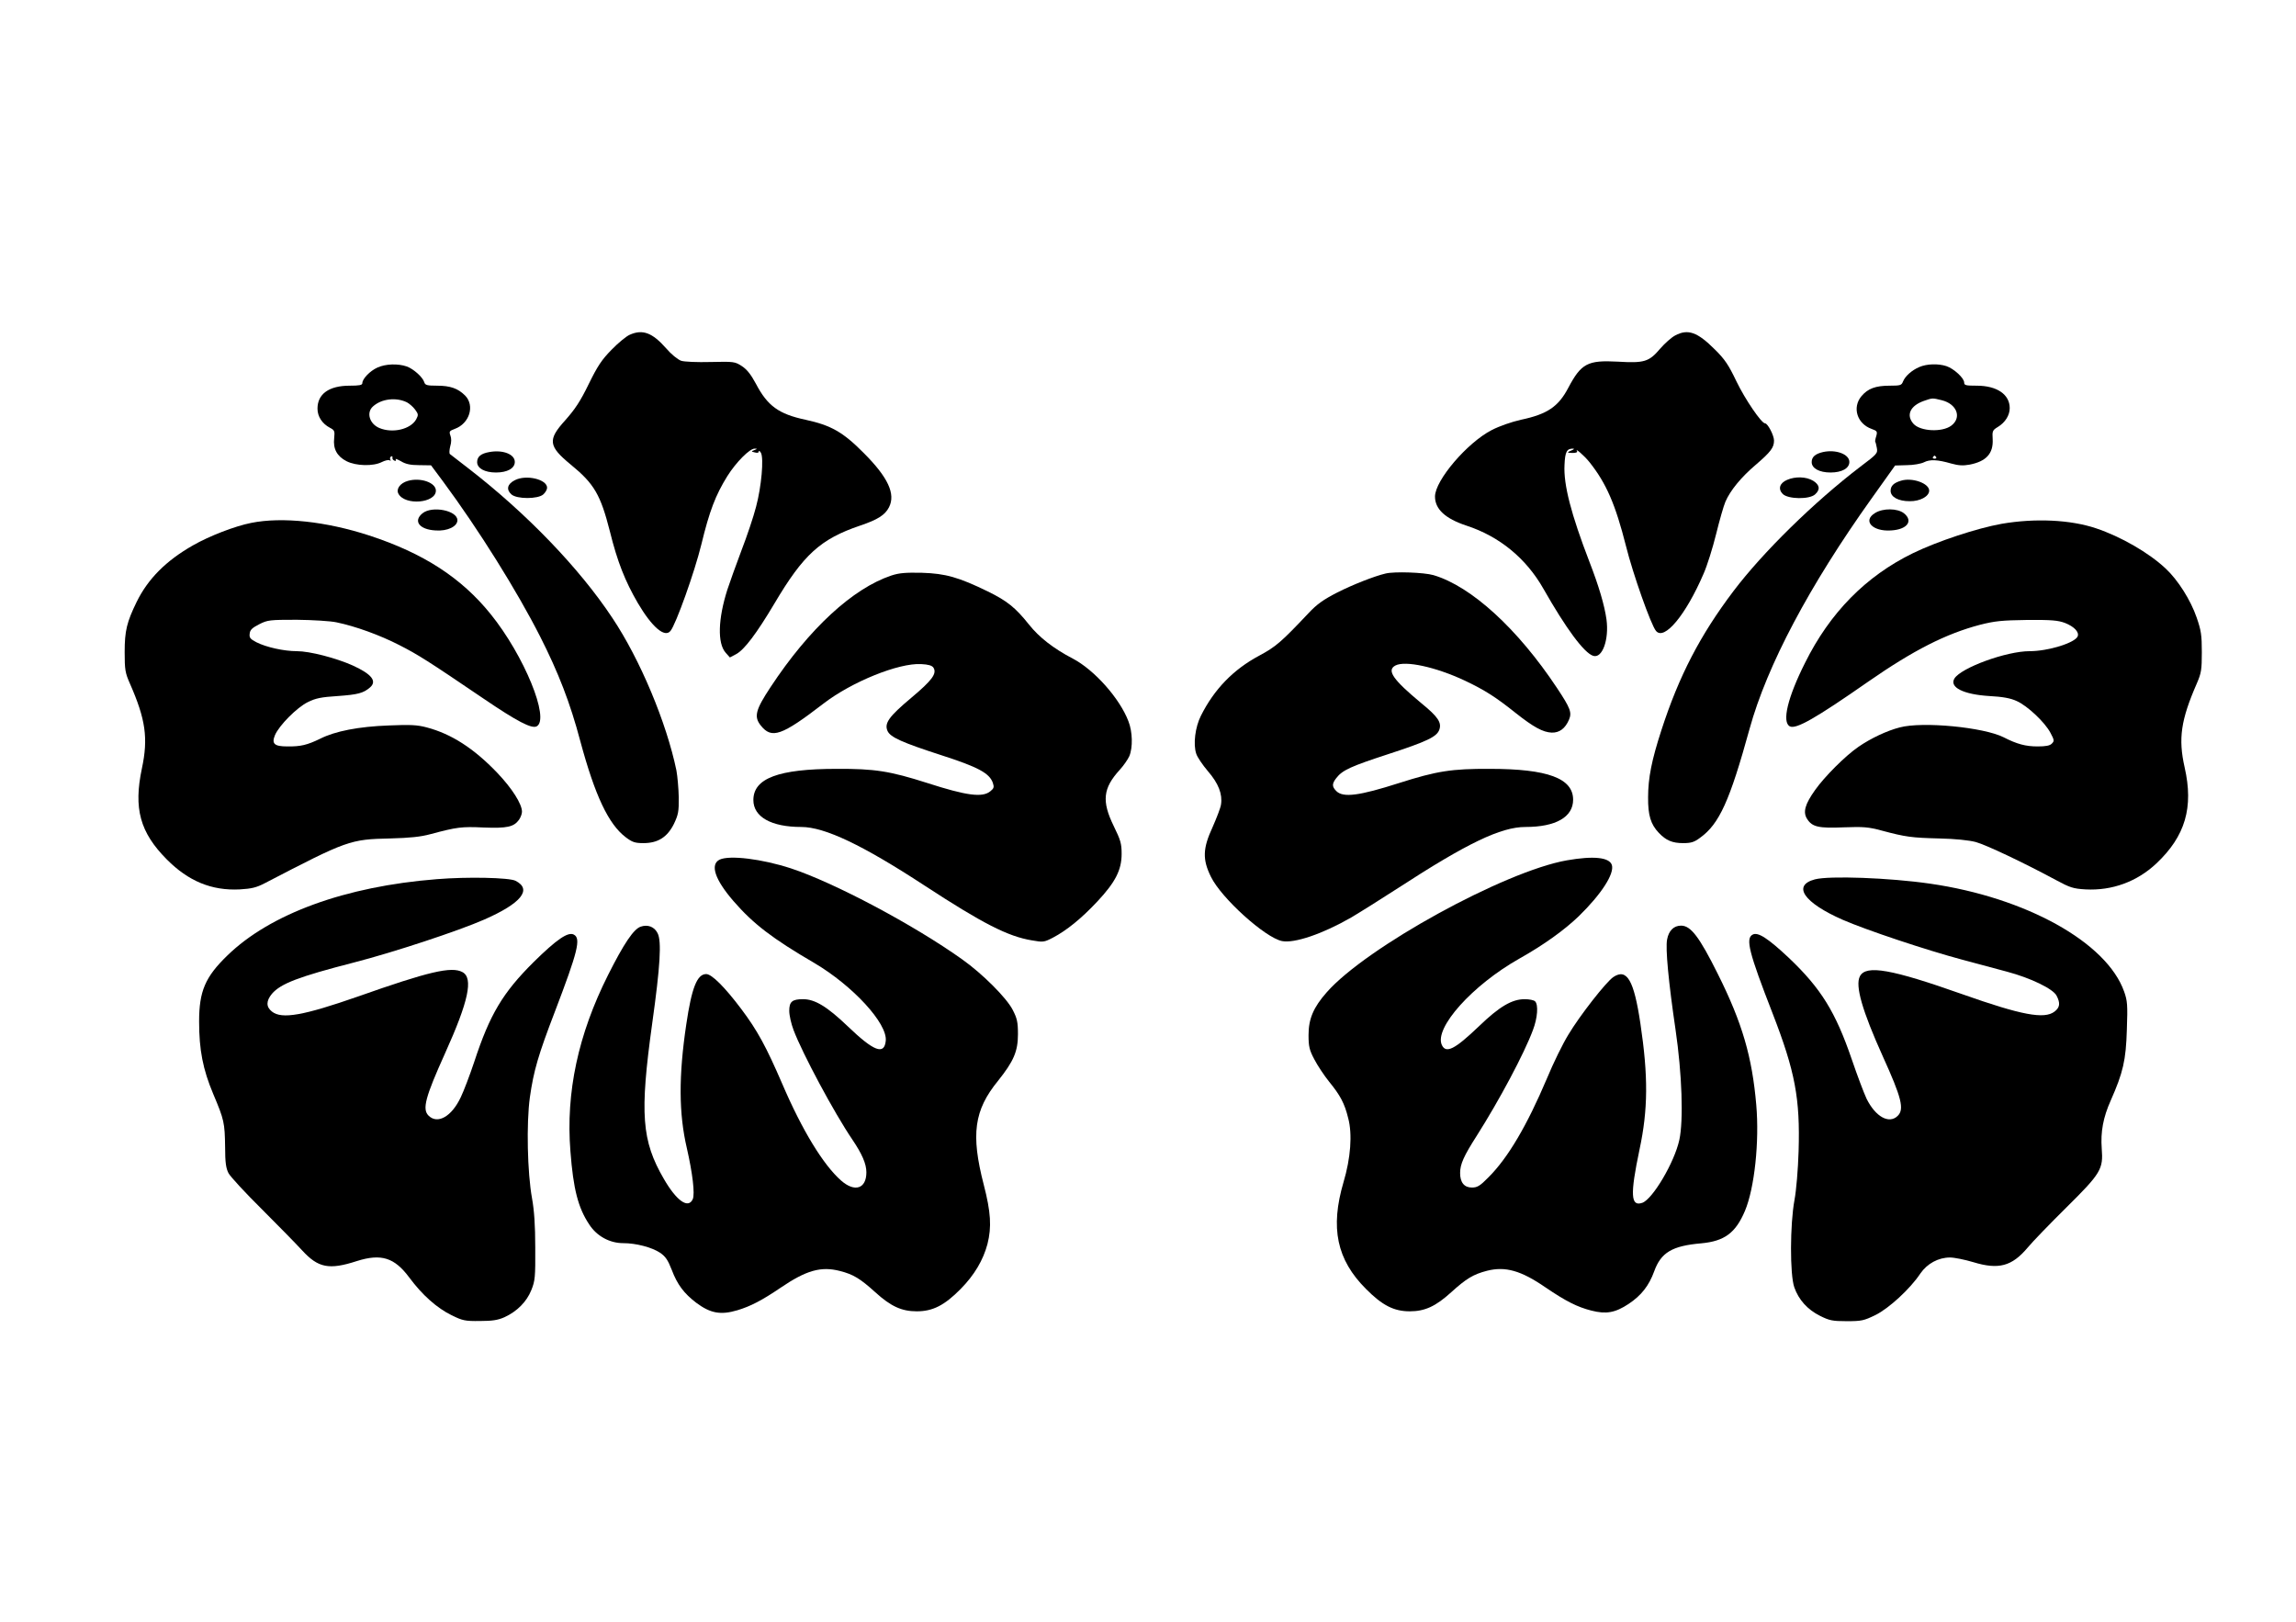 <?xml version="1.0" standalone="no"?>
<!DOCTYPE svg PUBLIC "-//W3C//DTD SVG 20010904//EN"
 "http://www.w3.org/TR/2001/REC-SVG-20010904/DTD/svg10.dtd">
<svg version="1.0" xmlns="http://www.w3.org/2000/svg"
 width="1280pt" height="904pt" viewBox="0 0 1280 904"
 preserveAspectRatio="xMidYMid meet">
<g transform="translate(0,904) scale(0.1,-0.1)"
fill="#000000" stroke="none">
<path d="M3511 7174 c-19 -8 -64 -45 -101 -83 -55 -56 -78 -90 -128 -192 -47
-97 -77 -141 -131 -202 -99 -109 -94 -144 31 -247 131 -107 166 -168 218 -372
42 -170 85 -278 156 -400 79 -134 150 -195 182 -155 30 36 135 330 172 482 45
186 79 275 145 381 49 78 125 154 152 153 16 0 16 -1 -1 -8 -19 -7 -19 -8 2
-13 13 -4 22 -2 22 5 0 7 6 3 12 -7 17 -30 3 -189 -27 -301 -14 -55 -51 -165
-82 -245 -30 -80 -65 -177 -78 -217 -52 -163 -56 -298 -10 -351 l24 -27 36 19
c45 25 112 113 212 281 162 274 257 360 478 435 98 33 139 59 161 102 38 74
-5 167 -141 303 -116 117 -182 154 -324 185 -150 32 -212 77 -277 201 -27 50
-49 79 -78 98 -39 25 -43 26 -174 23 -76 -2 -147 1 -165 7 -19 7 -55 36 -84
70 -76 86 -130 107 -202 75z"/>
<path d="M9339 7170 c-21 -11 -58 -44 -84 -74 -62 -73 -88 -81 -237 -72 -167
9 -203 -10 -275 -146 -55 -105 -117 -147 -264 -178 -53 -12 -119 -35 -162 -57
-137 -70 -317 -281 -317 -371 0 -70 57 -123 175 -162 184 -60 333 -182 430
-353 125 -220 226 -357 277 -373 51 -16 89 91 74 203 -11 79 -43 187 -95 321
-102 265 -145 430 -139 540 3 74 13 92 48 91 8 0 5 -4 -7 -9 -30 -12 -29 -15
6 -15 16 0 27 4 23 9 -14 23 41 -25 69 -60 94 -118 145 -236 204 -469 38 -153
139 -439 167 -472 46 -56 166 88 265 318 20 45 51 144 70 221 19 77 42 158 52
181 27 63 88 137 168 205 85 73 103 97 103 136 0 29 -35 96 -50 96 -20 0 -112
135 -160 235 -43 90 -64 122 -120 177 -97 97 -150 116 -221 78z"/>
<path d="M2104 6991 c-42 -19 -84 -63 -84 -87 0 -11 -18 -14 -70 -14 -116 0
-180 -46 -180 -128 0 -44 26 -84 70 -107 25 -13 27 -18 23 -58 -7 -59 16 -101
69 -128 53 -27 149 -29 196 -5 18 9 38 14 44 10 6 -4 8 -3 4 4 -3 6 -2 14 4
17 6 4 9 1 8 -6 -2 -6 3 -14 11 -17 8 -3 11 0 7 7 -4 6 9 1 29 -10 26 -16 53
-22 102 -22 l66 -1 67 -90 c199 -269 412 -610 541 -864 102 -201 168 -371 224
-583 82 -304 157 -463 253 -536 37 -28 52 -33 99 -33 81 0 133 33 170 107 24
51 28 68 27 148 -1 49 -7 117 -13 150 -55 266 -202 618 -357 850 -184 278
-479 584 -804 835 -52 40 -98 76 -102 79 -4 4 -3 23 2 43 7 22 7 45 1 60 -8
22 -6 26 24 37 83 30 113 130 58 186 -40 40 -83 55 -157 55 -56 0 -66 3 -71
20 -9 28 -59 73 -97 87 -49 17 -118 15 -164 -6z m165 -194 c13 -7 34 -25 45
-40 19 -26 19 -30 6 -55 -31 -55 -131 -79 -205 -48 -55 23 -74 86 -36 120 47
43 129 53 190 23z"/>
<path d="M10700 6994 c-42 -18 -79 -51 -91 -81 -8 -21 -15 -23 -74 -23 -79 0
-122 -16 -158 -59 -52 -63 -24 -153 57 -182 31 -11 33 -15 26 -40 -5 -15 -7
-29 -6 -31 2 -2 6 -17 9 -34 6 -31 2 -35 -91 -105 -258 -197 -543 -476 -708
-694 -186 -246 -304 -473 -402 -776 -54 -166 -74 -266 -74 -374 -1 -100 15
-151 60 -198 40 -42 75 -57 135 -57 44 0 62 5 95 30 107 77 165 205 276 608
97 352 333 797 679 1282 l132 185 66 2 c36 0 79 8 95 16 33 17 76 15 152 -7
40 -11 65 -13 103 -6 92 18 132 62 128 141 -3 46 -1 51 29 69 41 25 66 65 66
105 0 76 -71 125 -184 125 -61 0 -70 2 -70 18 0 24 -57 77 -99 91 -46 15 -109
13 -151 -5z m125 -185 c85 -21 113 -97 53 -142 -51 -38 -173 -32 -211 11 -42
48 -18 100 58 127 49 17 47 17 100 4z m-31 -317 c3 -5 -1 -9 -9 -9 -8 0 -12 4
-9 9 3 4 7 8 9 8 2 0 6 -4 9 -8z"/>
<path d="M2728 6520 c-47 -8 -68 -26 -68 -56 0 -35 43 -58 105 -58 63 0 105
23 105 59 0 43 -67 69 -142 55z"/>
<path d="M10163 6520 c-43 -10 -63 -27 -63 -56 0 -35 43 -58 105 -58 63 0 105
23 105 59 0 43 -75 71 -147 55z"/>
<path d="M2870 6363 c-42 -21 -49 -52 -19 -79 30 -27 148 -27 178 0 12 11 21
27 21 37 0 47 -117 75 -180 42z"/>
<path d="M9963 6365 c-42 -18 -52 -51 -24 -79 30 -29 148 -31 180 -2 30 27 26
53 -11 76 -38 23 -99 25 -145 5z"/>
<path d="M2273 6359 c-42 -12 -66 -45 -52 -71 36 -68 209 -53 209 17 0 45 -87
75 -157 54z"/>
<path d="M10597 6360 c-40 -12 -57 -29 -57 -56 0 -34 42 -58 106 -58 58 -1
109 27 109 59 0 41 -96 75 -158 55z"/>
<path d="M2356 6179 c-54 -43 -19 -91 72 -96 66 -5 122 22 122 57 0 54 -140
82 -194 39z"/>
<path d="M10453 6180 c-71 -43 -14 -104 89 -97 91 5 126 53 72 96 -36 28 -117
29 -161 1z"/>
<path d="M1400 6125 c-91 -18 -233 -73 -324 -125 -151 -86 -251 -187 -314
-315 -55 -113 -67 -161 -67 -280 0 -99 3 -116 29 -175 88 -200 103 -305 67
-474 -47 -223 -11 -356 139 -507 120 -121 250 -175 407 -167 66 4 92 10 140
35 460 239 474 244 698 249 111 3 170 9 225 24 146 39 173 43 296 37 131 -5
169 3 198 44 9 13 16 33 16 44 0 43 -55 130 -138 217 -130 136 -256 217 -393
253 -52 14 -91 16 -209 11 -171 -6 -302 -32 -385 -74 -72 -35 -109 -44 -183
-43 -73 0 -89 15 -69 63 23 54 122 154 183 184 44 22 75 28 168 34 111 8 142
16 179 48 40 35 9 74 -96 122 -94 42 -240 80 -312 80 -72 0 -171 22 -226 50
-34 18 -40 25 -37 48 2 21 14 32 53 52 47 24 59 25 210 25 89 -1 187 -7 220
-14 107 -22 244 -72 351 -127 104 -53 158 -87 469 -298 187 -127 269 -170 297
-155 75 40 -70 395 -257 626 -163 202 -374 339 -677 438 -239 78 -485 105
-658 70z"/>
<path d="M11159 6120 c-139 -25 -357 -97 -495 -164 -262 -128 -462 -331 -601
-611 -97 -193 -130 -330 -85 -354 34 -18 143 44 437 249 252 175 433 267 623
317 83 21 121 25 262 27 138 1 173 -2 213 -17 50 -20 79 -50 70 -74 -14 -36
-163 -83 -268 -83 -130 0 -381 -92 -419 -152 -30 -49 49 -89 193 -98 76 -4
120 -12 154 -28 59 -26 157 -118 188 -177 22 -41 22 -46 8 -60 -11 -12 -35
-16 -80 -16 -66 0 -115 13 -189 51 -111 56 -452 89 -579 55 -71 -18 -162 -61
-230 -108 -72 -49 -190 -167 -242 -241 -57 -80 -69 -124 -44 -162 28 -44 65
-52 204 -46 109 4 137 2 211 -18 135 -36 167 -40 320 -44 92 -2 167 -10 205
-20 58 -16 267 -115 447 -212 78 -42 96 -48 165 -52 147 -8 287 43 395 145
161 152 208 312 157 536 -36 160 -21 263 68 467 25 58 28 76 28 175 0 95 -4
121 -29 193 -33 96 -104 209 -173 273 -94 88 -248 177 -388 224 -143 48 -340
57 -526 25z"/>
<path d="M4970 5832 c-216 -72 -459 -296 -674 -622 -84 -127 -94 -165 -55
-214 61 -77 116 -58 350 122 157 121 419 227 544 220 41 -2 61 -8 69 -20 20
-33 -7 -70 -125 -169 -124 -104 -150 -141 -131 -184 16 -35 81 -64 300 -135
205 -66 268 -100 287 -154 8 -24 6 -31 -14 -47 -44 -36 -131 -25 -351 46 -210
67 -294 80 -505 79 -326 0 -465 -53 -465 -174 0 -94 100 -150 267 -150 130 0
341 -100 688 -327 323 -211 464 -283 597 -305 63 -11 68 -11 118 15 76 40 158
106 247 201 101 108 136 176 136 266 0 58 -6 77 -44 155 -68 139 -60 211 33
313 22 24 46 59 54 77 20 48 18 136 -5 194 -48 127 -190 287 -311 350 -107 56
-187 118 -244 190 -75 94 -121 131 -229 184 -162 79 -236 100 -367 104 -91 2
-127 -1 -170 -15z"/>
<path d="M7725 5843 c-64 -15 -183 -62 -270 -106 -78 -40 -113 -65 -160 -115
-153 -162 -182 -187 -275 -237 -144 -77 -251 -187 -325 -335 -32 -63 -44 -159
-26 -212 6 -19 36 -63 65 -97 59 -68 82 -128 73 -186 -3 -20 -25 -76 -47 -126
-55 -119 -57 -180 -9 -277 58 -119 302 -339 396 -358 68 -14 227 40 385 131
46 27 164 101 263 165 383 249 572 340 709 340 169 0 266 55 266 152 0 119
-141 172 -465 172 -211 1 -295 -12 -505 -79 -222 -71 -312 -83 -350 -45 -25
25 -25 41 0 73 34 44 81 65 286 132 221 72 274 98 288 137 14 40 -7 72 -99
147 -159 132 -196 184 -146 211 55 29 225 -8 387 -84 110 -52 173 -92 283
-180 101 -80 153 -108 202 -110 43 -1 75 23 96 72 17 40 8 64 -67 177 -219
330 -478 567 -689 629 -52 15 -216 21 -266 9z"/>
<path d="M4012 4248 c-55 -27 -26 -112 77 -231 110 -127 217 -209 452 -346
213 -126 407 -336 397 -433 -8 -81 -66 -59 -211 80 -116 111 -184 152 -250
152 -61 0 -77 -14 -77 -65 0 -25 11 -73 24 -107 49 -130 226 -461 328 -611 54
-80 78 -135 78 -182 0 -92 -65 -113 -141 -46 -99 87 -217 280 -328 539 -90
208 -138 297 -229 418 -92 122 -164 194 -195 194 -51 0 -81 -77 -111 -280 -43
-288 -42 -497 3 -690 32 -140 46 -256 33 -285 -25 -55 -90 -10 -161 113 -124
213 -135 363 -65 867 45 321 53 459 30 503 -18 36 -55 50 -95 36 -39 -14 -93
-94 -181 -269 -167 -332 -236 -655 -210 -982 16 -212 43 -316 105 -409 42 -65
114 -104 189 -104 72 0 159 -23 205 -53 31 -21 44 -40 66 -96 31 -82 68 -131
136 -183 79 -59 136 -70 230 -42 73 22 137 55 240 125 144 98 226 121 331 94
75 -19 113 -42 198 -119 86 -78 146 -106 231 -106 89 0 154 33 244 124 77 78
126 161 150 251 24 95 19 178 -21 332 -72 279 -54 414 80 578 87 109 111 164
111 260 0 68 -5 88 -29 135 -34 67 -169 202 -282 282 -269 192 -714 428 -954
507 -162 53 -343 75 -398 49z"/>
<path d="M8735 4244 c-347 -61 -1119 -485 -1339 -736 -74 -84 -101 -148 -101
-238 0 -64 5 -84 32 -135 17 -33 54 -89 82 -124 63 -77 87 -122 107 -204 24
-89 14 -223 -26 -357 -75 -255 -38 -432 125 -595 91 -92 156 -125 244 -125 85
0 145 28 231 106 85 77 123 100 200 120 102 26 190 1 325 -92 115 -78 178
-110 257 -130 82 -21 133 -12 207 37 71 47 114 102 143 182 38 105 100 142
262 156 130 12 192 58 244 181 53 126 81 385 63 591 -23 267 -78 457 -214 729
-103 207 -151 270 -205 270 -41 0 -69 -28 -78 -77 -10 -50 8 -238 47 -503 36
-245 45 -506 21 -615 -27 -124 -148 -329 -206 -350 -65 -23 -69 44 -16 296 48
224 49 410 5 704 -36 241 -75 308 -150 259 -40 -26 -189 -217 -251 -321 -31
-50 -85 -160 -120 -245 -112 -264 -217 -442 -325 -550 -48 -49 -63 -58 -93
-58 -43 0 -66 28 -66 81 0 49 20 94 93 208 125 197 264 457 313 589 26 68 31
141 12 160 -7 7 -33 12 -58 12 -71 0 -141 -41 -255 -151 -135 -129 -184 -154
-207 -104 -43 95 170 333 432 481 137 77 251 159 332 237 125 122 199 236 184
285 -14 43 -102 52 -251 26z"/>
<path d="M2435 4139 c-510 -40 -929 -193 -1168 -426 -123 -119 -157 -199 -157
-367 0 -159 21 -267 79 -405 61 -144 64 -160 66 -296 0 -86 5 -118 19 -145 10
-19 93 -109 185 -200 91 -91 193 -195 226 -231 89 -97 150 -109 304 -59 136
43 210 20 293 -92 72 -97 154 -170 236 -210 61 -30 75 -33 157 -32 70 0 101 5
137 21 70 32 124 86 150 151 21 52 23 72 22 237 0 126 -6 208 -18 275 -26 143
-32 417 -12 563 21 148 47 237 140 479 127 333 146 407 105 428 -32 17 -95
-26 -224 -153 -172 -171 -244 -291 -331 -556 -25 -75 -59 -164 -75 -197 -51
-109 -130 -153 -180 -103 -36 36 -18 103 92 347 131 290 159 420 97 453 -61
33 -188 3 -582 -136 -304 -106 -425 -128 -480 -84 -33 26 -33 59 0 99 49 57
148 95 459 175 218 56 582 176 725 239 207 91 268 168 174 216 -35 18 -268 23
-439 9z"/>
<path d="M10118 4138 c-128 -34 -62 -130 154 -225 130 -57 469 -170 668 -223
85 -23 198 -53 250 -67 131 -35 255 -95 275 -133 22 -42 19 -66 -11 -89 -57
-44 -184 -20 -515 97 -393 139 -536 165 -570 100 -28 -52 13 -193 128 -448
104 -229 120 -293 83 -330 -48 -48 -124 -6 -174 95 -15 32 -52 130 -82 218
-91 266 -172 397 -351 567 -117 110 -173 146 -202 130 -41 -21 -21 -100 111
-439 126 -325 154 -475 145 -769 -3 -100 -13 -219 -23 -272 -25 -136 -26 -415
-1 -486 24 -69 73 -124 143 -159 52 -26 69 -30 149 -30 83 0 96 3 160 34 75
37 194 146 251 232 38 55 100 89 165 89 25 0 83 -12 130 -26 141 -43 215 -23
302 80 28 34 126 135 218 226 192 190 205 213 196 327 -7 93 8 174 50 268 69
156 85 224 90 395 5 138 3 161 -15 212 -97 275 -548 525 -1082 602 -228 33
-562 45 -642 24z"/>
</g>
</svg>
